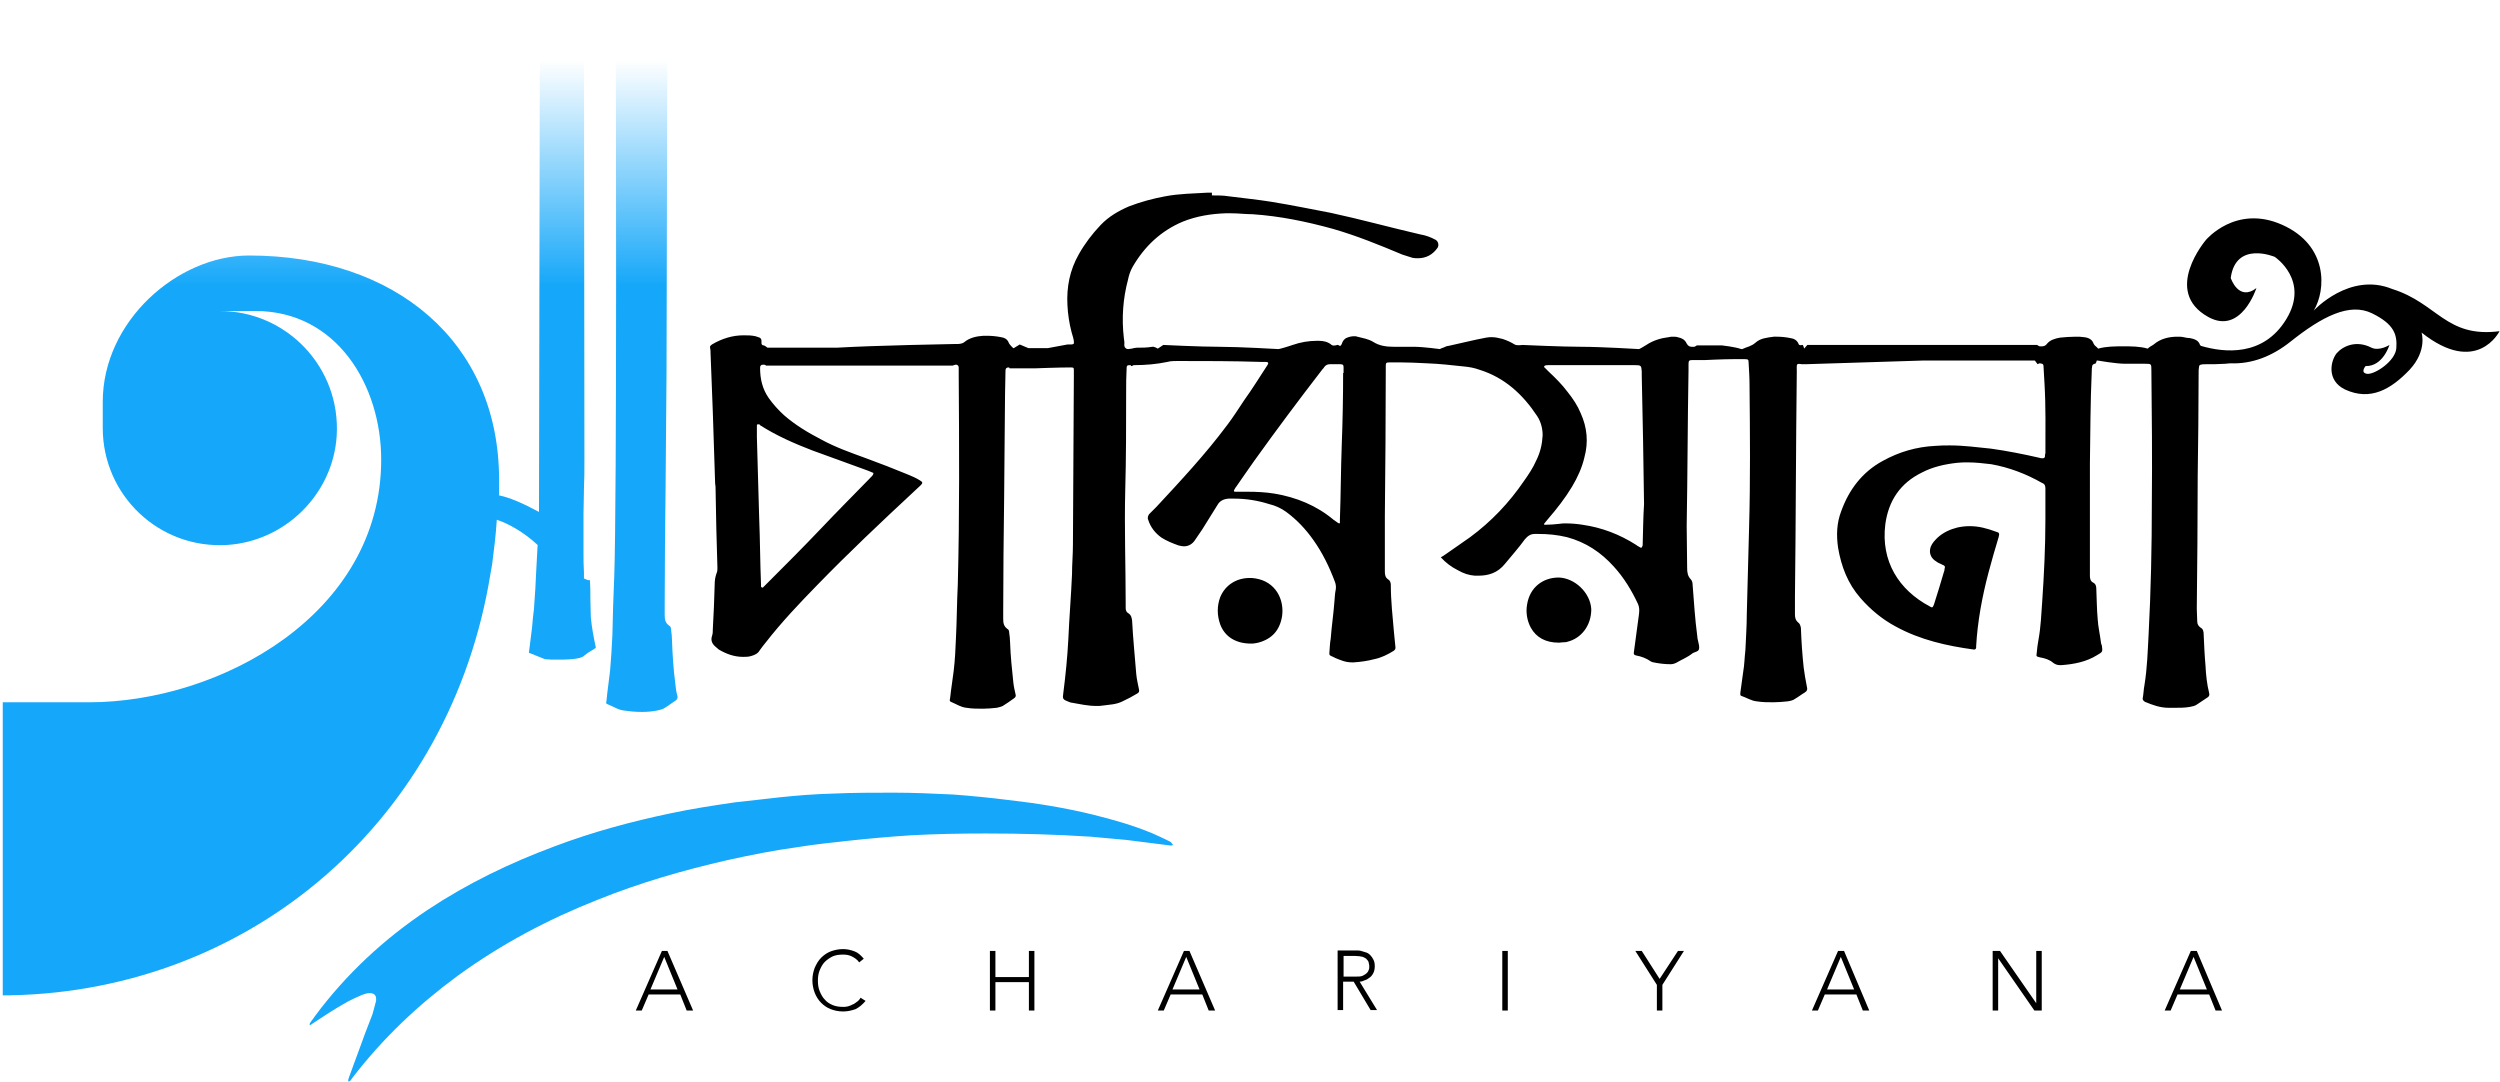 <?xml version="1.0" encoding="utf-8"?>
<!-- Generator: Adobe Illustrator 24.0.1, SVG Export Plug-In . SVG Version: 6.00 Build 0)  -->
<svg version="1.1" xmlns="http://www.w3.org/2000/svg" xmlns:xlink="http://www.w3.org/1999/xlink" x="0px" y="0px"
	 viewBox="0 0 545 235.9" style="enable-background:new 0 0 545 235.9;" xml:space="preserve">
<style type="text/css">
	.st0{fill:#15A7F9;}
	.st1{display:none;fill:#15A7F9;}
	.st2{fill:url(#SVGID_1_);}
</style>
<g id="Layer_1">
	<path d="M478.9,207.3h-1.3l-5.7,13h1.3l1.5-3.5h6.9l1.4,3.5h1.4L478.9,207.3z M475.2,215.7l3-7.1l2.9,7.1H475.2z M443.9,207.3v11.4
		h0l-7.9-11.4h-1.6v13h1.2v-11.4h0l7.9,11.4h1.6v-13H443.9z M402,207.3h-1.3l-5.7,13h1.3l1.5-3.5h6.9l1.4,3.5h1.4L402,207.3z
		 M398.3,215.7l3-7.1l2.9,7.1H398.3z M365.8,207.3l-4,6.1l-3.9-6.1h-1.4l4.7,7.4v5.6h1.2v-5.6l4.7-7.4H365.8z M327.5,207.3v13h1.2
		v-13H327.5z M296.4,214c0.4,0,0.7-0.1,1.1-0.3c0.4-0.1,0.7-0.3,1.1-0.6c0.3-0.2,0.6-0.6,0.8-1c0.2-0.4,0.3-0.9,0.3-1.5
		c0-0.6-0.1-1-0.3-1.4c-0.2-0.4-0.4-0.7-0.7-1c-0.3-0.3-0.6-0.5-1-0.6c-0.4-0.1-0.7-0.2-1-0.3c-0.3-0.1-0.7-0.1-1-0.1
		c-0.3,0-0.5,0-0.7,0h-3.4v13h1.2v-6.2h2.3l3.7,6.2h1.4L296.4,214z M292.9,213v-4.6h2.6c0.6,0,1.2,0.1,1.6,0.2
		c0.4,0.2,0.7,0.3,0.9,0.6c0.2,0.2,0.4,0.5,0.4,0.8c0.1,0.3,0.1,0.5,0.1,0.7c0,0.2,0,0.5-0.1,0.7c-0.1,0.3-0.2,0.5-0.4,0.7
		c-0.2,0.2-0.5,0.4-0.9,0.6c-0.4,0.2-0.9,0.2-1.6,0.2H292.9z M259.3,207.3h-1.2l-5.7,13h1.3l1.5-3.5h6.9l1.4,3.5h1.4L259.3,207.3z
		 M255.6,215.7l3-7.1l2.9,7.1H255.6z M224.3,207.3v5.7H217v-5.7h-1.2v13h1.2v-6.2h7.3v6.2h1.2v-13H224.3z M187.6,217.5
		c-0.2,0.4-0.5,0.7-0.8,0.9c-0.3,0.2-0.6,0.5-1,0.6c-0.3,0.2-0.7,0.3-1,0.4c-0.4,0.1-0.7,0.1-1,0.1c-0.8,0-1.6-0.1-2.3-0.4
		c-0.7-0.3-1.3-0.7-1.7-1.2c-0.5-0.5-0.8-1.1-1.1-1.8c-0.3-0.7-0.4-1.5-0.4-2.3c0-0.8,0.1-1.6,0.4-2.3c0.3-0.7,0.6-1.3,1.1-1.8
		c0.5-0.5,1.1-0.9,1.7-1.2c0.7-0.3,1.4-0.4,2.3-0.4c0.7,0,1.3,0.1,1.9,0.4c0.6,0.3,1.2,0.7,1.6,1.3l1-0.8c-0.6-0.7-1.2-1.3-2-1.6
		c-0.8-0.3-1.6-0.5-2.5-0.5c-1,0-1.9,0.2-2.7,0.5c-0.8,0.3-1.5,0.8-2.1,1.4c-0.6,0.6-1,1.3-1.4,2.2c-0.3,0.8-0.5,1.7-0.5,2.7
		c0,1,0.2,1.9,0.5,2.7c0.3,0.8,0.8,1.6,1.4,2.2c0.6,0.6,1.3,1.1,2.1,1.4c0.8,0.3,1.7,0.5,2.7,0.5c1,0,1.8-0.2,2.7-0.5
		c0.8-0.4,1.5-1,2.2-1.8L187.6,217.5z M145.5,207.3h-1.2l-5.7,13h1.3l1.5-3.5h6.9l1.4,3.5h1.4L145.5,207.3z M141.8,215.7l3-7.1
		l2.9,7.1H141.8z M521.5,63c-9.3-3.8-17.1,4.7-17.1,4.7c2.7-4.5,3.2-14.2-6.9-18.7c-10.1-4.5-16.6,3.3-16.6,3.3s-9.6,11.2,0.5,16.8
		c7.2,4,10.5-6.3,10.5-6.3c-3.9,3-5.6-2.2-5.6-2.2c1.1-8.2,9.6-4.6,9.6-4.6s7.7,5.1,2.5,13.6c-5,8.2-13.5,7.3-18.6,5.8
		c-0.1-0.1-0.2-0.2-0.2-0.2c-0.3-1-1.2-1.3-2.2-1.5c-0.5,0-0.9-0.1-1.4-0.2c-0.4-0.1-0.9-0.1-1.3-0.1c-1.8,0-3.7,0.4-5.2,1.7
		c-0.4,0.3-0.8,0.4-1.3,0.9c-1.7-0.5-3.6-0.5-5.3-0.5c-1.8,0-3.7,0-5.5,0.5c-0.4-0.5-0.8-0.6-1-1.1c-0.3-0.9-1.1-1.3-2.1-1.4
		c-0.6-0.1-1.2-0.1-1.8-0.1c-1.2,0-2.3,0.1-3.4,0.2c-1.1,0.2-2.2,0.5-2.9,1.4c-0.2,0.3-0.6,0.5-1,0.5c-0.1,0-0.1,0-0.2,0h-0.3
		c-0.2,0-0.6-0.3-0.6-0.3H394l-0.7,0.8c-0.1-0.5-0.3-0.8-0.3-0.8h-0.1c0,0-0.7,0.2-0.8-0.2c-0.3-0.8-1-1.2-1.8-1.3
		c-1-0.2-2-0.3-3-0.3h-0.6c-1.4,0.2-2.9,0.3-4,1.3c-0.9,0.8-1.8,0.9-2.9,1.4h-0.2c-1.4-0.5-4.2-0.8-4.2-0.8h-5.5
		c0,0-0.4,0.3-0.6,0.3h-0.3c-0.1,0-0.1,0-0.2,0c-0.5,0-0.8-0.2-1.1-0.7c-0.4-0.9-1.1-1.2-2-1.4c-0.3-0.1-0.7-0.1-1-0.1
		c-0.3,0-0.6,0-0.9,0.1c-1.7,0.2-3.4,0.7-4.9,1.7c-0.3,0.2-0.7,0.4-1,0.6c-0.3,0.2-0.6,0.3-0.6,0.3s-8.3-0.5-12.5-0.5
		c-2.1,0-5.3-0.1-8-0.2c-2.7-0.1-4.9-0.2-4.9-0.2s-1.2,0.2-1.7-0.1c-0.8-0.5-1.7-0.9-2.6-1.2c-0.8-0.2-1.6-0.4-2.4-0.4
		c-0.3,0-0.7,0-1.2,0.1c-2.7,0.5-5.4,1.2-8.2,1.8c-0.3,0-0.8,0.2-1.2,0.4c-0.4,0.1-0.7,0.3-0.7,0.3s-3.7-0.5-5.6-0.5h-4.4
		c-1.7,0-3.2-0.2-4.6-1.1c-1-0.6-2.2-0.8-3.4-1.1c-0.2-0.1-0.4-0.1-0.7-0.1c-0.5,0-1,0.1-1.5,0.3c-0.6,0.2-1,0.7-1.2,1.4
		c-0.1,0.2-0.2,0.4-0.4,0.4c-0.1,0-0.2-0.1-0.4-0.2h-0.2c0,0-0.8,0.3-1.2,0c-0.8-0.7-1.8-0.9-2.8-0.9H287c-1.7,0-3.5,0.3-5.2,0.9
		c-0.5,0.2-1.3,0.4-1.9,0.6c-0.6,0.2-1.2,0.3-1.2,0.3s-8.6-0.5-12.9-0.5c-2,0-5.1-0.1-7.6-0.2c-2.5-0.1-4.6-0.2-4.6-0.2l-1.2,0.8
		c0,0-0.8-0.5-1.2-0.4c-1.2,0.2-2.2,0.2-3.4,0.2c-0.2,0-0.5,0.1-0.7,0.1c-0.2,0.1-0.4,0.1-0.4,0.1c-0.2,0-0.5,0.1-0.7,0.1
		c-0.2,0-0.4,0-0.6-0.2c-0.5-0.4-0.2-1-0.3-1.5c0-0.2-0.1-0.4-0.1-0.7c-0.5-4.3-0.2-8.6,0.9-12.7c0.2-1,0.5-1.9,1-2.8
		c2.6-4.5,6.2-7.9,11-9.9c3-1.2,6.2-1.7,9.3-1.8h1.2c1.6,0,3.1,0.2,4.6,0.2c6,0.4,11.8,1.6,17.6,3.2c5.2,1.5,10.1,3.5,15.1,5.6
		c0.7,0.2,1.5,0.5,2.2,0.7c0.4,0.1,0.8,0.1,1.2,0.1c1.7,0,3.2-0.7,4.3-2.3c0.3-0.5,0.2-1.3-0.4-1.7c-1.1-0.6-2.2-1-3.4-1.2
		c-6.5-1.5-13-3.3-19.5-4.7c-4.2-0.8-8.6-1.7-12.9-2.4c-3.1-0.5-6.2-0.8-9.3-1.2c-1.2-0.2-2.4-0.2-3.7-0.2v-0.6h-0.9
		c-3.1,0.2-6.2,0.2-9.3,0.8c-2.7,0.5-5.3,1.2-7.9,2.2c-2.3,1-4.4,2.2-6.2,4.1c-1.8,1.9-3.4,4-4.7,6.3c-2,3.5-2.7,7.2-2.5,11.1
		c0.1,2,0.4,4,0.9,5.9c0.2,0.8,0.6,1.7,0.5,2.5c-0.2,0.2-0.5,0.2-0.7,0.2h-0.7l-4.3,0.8h-4.2l-1.9-0.8l-1.3,0.8h-0.1
		c0,0-0.8-0.7-1-1.2c-0.3-0.8-1-1.1-1.7-1.2c-1-0.2-2.1-0.3-3.1-0.3h-0.7c-1.5,0.1-3,0.4-4.2,1.4c-0.5,0.4-1.3,0.4-1.8,0.4
		c-0.3,0-0.5,0-0.5,0s-17,0.3-25.5,0.8h-15.1c0,0-0.6-0.5-0.8-0.5c-0.3,0-0.5-0.2-0.5-0.5v-0.5c0-0.5-0.3-0.7-0.7-0.8
		c-0.2-0.1-0.4-0.1-0.6-0.2c-0.9-0.2-1.7-0.2-2.6-0.2c-2.4,0-4.7,0.7-6.9,2c-0.2,0.2-0.5,0.3-0.4,0.7c0.1,0.4,0.1,0.8,0.1,1.2
		c0.2,4.3,0.3,8.6,0.5,13c0.2,5.2,0.3,10.2,0.5,15.4c0.1,0.5,0.1,0.9,0.1,1.4c0.1,5.7,0.2,11.3,0.4,17c0,0.4,0,0.8-0.2,1.2
		c-0.3,0.8-0.4,1.7-0.4,2.5c-0.1,3.2-0.2,6.4-0.4,9.6c0,0.5,0,1.1-0.2,1.6c-0.3,1,0.1,1.7,0.8,2.3c0.2,0.2,0.5,0.4,0.7,0.6
		c1.7,1,3.4,1.6,5.3,1.6c0.6,0,1.2,0,1.8-0.2c0.7-0.2,1.4-0.5,1.8-1.2c0.4-0.6,0.9-1.2,1.3-1.7c3.5-4.5,7.4-8.6,11.3-12.6
		c6.8-7,13.9-13.7,21-20.3c0.5-0.5,1-0.9,1.5-1.4c0.5-0.5,0.5-0.7-0.2-1.1c-0.8-0.5-1.7-0.9-2.7-1.3c-2.9-1.2-6-2.4-9-3.5
		c-3.3-1.2-6.7-2.4-9.8-4.1c-2.9-1.5-5.7-3.2-8.1-5.3c-1.2-1.1-2.3-2.3-3.3-3.7c-1.4-2-1.9-4.2-1.9-6.6c0-0.5,0.2-0.7,0.7-0.7
		c0.2,0,0.4,0,0.6,0.2h40.7c0,0,0.5-0.2,0.7-0.2c0.3,0,0.6,0.2,0.6,0.6v1.6c0.1,15.2,0.2,30.5-0.2,45.7c-0.2,3.9-0.2,7.8-0.4,11.7
		c-0.1,2.4-0.2,4.7-0.5,7.2c-0.2,1.5-0.4,2.9-0.6,4.4c-0.1,0.6-0.1,1.2-0.2,1.7c-0.1,0.2-0.1,0.5,0.2,0.6c1.2,0.5,2.2,1.2,3.4,1.3
		c1.2,0.2,2.3,0.2,3.6,0.2c1,0,2-0.1,3-0.2c0.4-0.1,0.9-0.2,1.3-0.4c0.8-0.5,1.7-1.1,2.5-1.7c0.3-0.2,0.4-0.5,0.3-0.8
		c-0.2-0.9-0.4-1.7-0.5-2.7c-0.3-2.8-0.6-5.7-0.7-8.6c0-0.7-0.1-1.5-0.2-2.2c0-0.3-0.1-0.7-0.4-0.8c-0.8-0.6-0.9-1.3-0.9-2.2v-1.6
		c0-8.2,0.1-16.3,0.2-24.5c0.1-7.7,0.1-15.2,0.2-22.9c0-1.7,0.1-3.4,0.1-5.1c0-0.5,0.2-0.7,0.7-0.7c0.1,0,0.1,0,0.2,0.2h5.5
		c0,0,5.2-0.2,7.8-0.2c0.7,0,0.7,0.1,0.7,0.7v1.2c-0.1,12.2-0.1,24.5-0.2,36.7c0,2.2-0.2,4.3-0.2,6.5c-0.2,4.7-0.6,9.4-0.8,14.1
		c-0.2,3.9-0.6,7.9-1.1,11.8c-0.2,1.3-0.1,1.4,1.2,1.9c0.2,0.1,0.5,0.2,0.7,0.2c1.7,0.3,3.5,0.7,5.3,0.7c0.5,0,1,0,1.5-0.1
		c1.4-0.2,2.8-0.2,4.2-0.9c1.1-0.5,2.2-1.1,3.2-1.7c0.4-0.2,0.5-0.5,0.4-0.9c-0.2-1.1-0.5-2.2-0.6-3.4c-0.3-3.8-0.7-7.7-0.9-11.6
		c-0.1-0.7-0.2-1.2-0.8-1.6c-0.4-0.2-0.6-0.6-0.6-1.1v-0.8c0-8.2-0.3-16.6-0.1-24.8c0.2-7.2,0.2-14.3,0.2-21.5c0-1.7,0-3.4,0.1-5.1
		c0-0.7,0.1-0.8,0.8-0.8c0.1,0,0.1,0,0.2,0.2h0.2c0.2-0.2,0.3-0.2,0.5-0.2c2.4,0,4.8-0.2,7.2-0.7c0.7-0.2,1.4-0.2,2.1-0.2
		c6.2,0,12.2,0,18.3,0.2c0,0,0.2,0,0.2,0h0.9c0.5,0,0.6,0.3,0.3,0.7c-1.7,2.6-3.3,5.2-5.1,7.7c-1.2,1.8-2.4,3.7-3.7,5.4
		c-4.7,6.3-10.1,12.1-15.4,17.8c-0.5,0.5-1.1,1.1-1.6,1.6c-0.2,0.3-0.4,0.8-0.2,1.2c0.5,1.6,1.5,2.9,2.9,3.9
		c1.1,0.7,2.3,1.2,3.7,1.7c0.4,0.1,0.8,0.2,1.2,0.2c1,0,1.9-0.5,2.5-1.5c0.5-0.7,1-1.5,1.5-2.2c1.1-1.7,2.2-3.6,3.3-5.3
		c0.5-0.9,1.3-1.3,2.4-1.4h1.2c2.6,0,5.2,0.4,7.7,1.2c1.3,0.3,2.6,0.9,3.7,1.7c2.3,1.7,4.2,3.7,5.9,6.1c2,2.8,3.5,5.9,4.7,9.1
		c0.2,0.5,0.3,1.1,0.2,1.7c-0.2,0.9-0.2,1.7-0.3,2.7c-0.2,2.7-0.6,5.3-0.8,8c-0.2,1.1-0.2,2.1-0.3,3.2c0,0.2,0,0.4,0.2,0.5
		c0.3,0.2,0.7,0.3,1,0.5c1.2,0.5,2.3,1,3.7,1h0.4c1.5-0.1,3-0.3,4.5-0.7c1.5-0.3,2.9-1,4.2-1.8c0.3-0.2,0.5-0.5,0.4-0.9
		c-0.1-1-0.2-2-0.3-3c-0.3-3.5-0.7-7-0.7-10.5c0-0.5-0.2-1-0.6-1.2c-0.6-0.4-0.7-1-0.7-1.7v-12.1c0.1-10.6,0.2-21.2,0.2-31.9v-0.7
		c0-0.8,0-0.9,1-0.9h2c1.9,0,3.9,0.1,5.9,0.2c2.7,0.1,5.5,0.4,8.2,0.7c1.1,0.1,2.2,0.3,3.3,0.7c5.5,1.7,9.5,5.4,12.6,10.1
		c0.8,1.2,1.2,2.7,1.2,4.2c-0.1,1.9-0.5,3.7-1.4,5.5c-0.7,1.6-1.7,3.1-2.7,4.5c-3.2,4.7-7.1,8.8-11.7,12.2c-1.7,1.2-3.6,2.5-5.3,3.7
		c-0.3,0.2-0.7,0.5-1.1,0.7c1.1,1.2,2.3,2.1,3.7,2.8c1.2,0.7,2.4,1.1,3.7,1.2h0.8c2.2,0,4.2-0.6,5.8-2.6c1.4-1.7,3-3.5,4.3-5.3
		c0.6-0.7,1.2-1.2,2.2-1.2h0.7c2.2,0,4.2,0.2,6.3,0.7c4.1,1.1,7.4,3.3,10.2,6.4c2.2,2.4,3.9,5.2,5.3,8.2c0.3,0.7,0.3,1.4,0.2,2.2
		c-0.4,2.7-0.7,5.5-1.1,8.2c-0.1,0.5,0,0.7,0.5,0.8c1.1,0.2,2.2,0.6,3.2,1.3c0.3,0.2,0.7,0.2,1.1,0.3c1.1,0.2,2.1,0.3,3.2,0.3
		c0.4,0,0.8-0.1,1.2-0.3c1.2-0.7,2.5-1.2,3.6-2.1c0.5-0.3,1.2-0.3,1.4-0.9c0.1-0.6-0.1-1.2-0.2-1.7c-0.1-0.4-0.2-0.8-0.2-1.2
		c-0.5-3.7-0.7-7.3-1-11c0-0.5-0.1-1-0.4-1.3c-0.7-0.7-0.8-1.6-0.8-2.5c0-3.1-0.1-6.2-0.1-9.2c0.2-11.3,0.2-22.6,0.4-33.9v-1.4
		c0-0.7,0.2-0.8,0.8-0.8h2.7c0,0,4.1-0.2,6.1-0.2h2.7c0.7,0,0.8,0.1,0.8,0.8c0.1,1.7,0.2,3.2,0.2,4.9c0.1,10.4,0.2,20.7-0.1,31.1
		c-0.2,6.3-0.3,12.6-0.5,18.9c0,2.6-0.2,5.2-0.3,7.7c-0.2,1.7-0.2,3.2-0.5,4.9c-0.2,1.5-0.4,2.9-0.6,4.4c0,0.2-0.1,0.6,0.2,0.7
		c1.2,0.4,2.2,1.1,3.4,1.2c1.2,0.2,2.4,0.2,3.6,0.2c1,0,2.1-0.1,3.1-0.2c0.6-0.1,1.2-0.2,1.7-0.6c0.7-0.4,1.3-0.9,2-1.3
		c0.5-0.3,0.7-0.7,0.5-1.3c-0.3-1.4-0.5-2.8-0.7-4.2c-0.3-2.8-0.5-5.7-0.6-8.6c-0.1-0.5-0.2-0.9-0.6-1.2c-0.6-0.5-0.7-1.1-0.7-1.8
		V130c0.2-16.3,0.2-32.6,0.4-48.9c0-1.8-0.2-1.9,1.1-1.7h0.8l25.5-0.8h24.5l0.6,0.8c0,0,0.3-0.2,0.5-0.2c0.7,0.1,0.8,0.2,0.8,0.9
		c0.1,1.2,0.1,2.3,0.2,3.5c0.3,5.1,0.2,10.1,0.2,15.2c-0.1,0.2-0.1,0.4-0.1,0.7c0,0.2-0.2,0.4-0.4,0.4h-0.1c-0.2,0-0.5,0-0.7-0.1
		c-3.5-0.8-7-1.5-10.6-2c-3-0.3-5.9-0.7-8.9-0.7c-1.1,0-2.1,0-3.2,0.1c-4.1,0.2-7.9,1.3-11.5,3.3c-4.4,2.4-7.3,6.2-9,10.9
		c-1,2.6-1.1,5.2-0.7,8c0.7,4.1,2.1,7.8,4.9,11c2.2,2.5,4.7,4.6,7.7,6.2c5.3,2.9,11.1,4.2,17,5h0.1c0.2,0,0.4-0.2,0.4-0.4v-0.3
		c0.3-5.4,1.3-10.8,2.7-16.1c0.7-2.6,1.4-5.1,2.2-7.7c0.2-0.8,0.2-1-0.6-1.2c-1.9-0.7-3.7-1.2-5.7-1.2c-0.9,0-1.8,0.1-2.7,0.3
		c-1.6,0.4-3.1,1.1-4.3,2.2c-0.6,0.6-1.2,1.2-1.5,2c-0.3,0.9-0.2,1.7,0.3,2.4c0.3,0.4,0.7,0.7,1.2,1c0.3,0.2,0.7,0.3,1,0.5
		c0.6,0.2,0.7,0.4,0.5,1c0,0.2,0,0.3-0.1,0.5c-0.7,2.4-1.4,4.7-2.2,7.2c-0.2,0.4-0.2,0.6-0.5,0.6c-0.1,0-0.2-0.1-0.4-0.2
		c-6.8-3.6-10.7-9.9-9.7-17.9c0.7-5.2,3.3-9,8-11.3c2.3-1.2,4.9-1.8,7.6-2.1c0.8-0.1,1.6-0.1,2.4-0.1c1.7,0,3.4,0.2,5.1,0.4
		c3.9,0.7,7.6,2.1,11.1,4.1c0.6,0.2,0.7,0.7,0.7,1.2v6.7c0,6-0.3,12.1-0.7,18c-0.2,2.7-0.3,5.5-0.8,8.2c-0.2,1-0.3,2-0.4,3
		c-0.1,0.7-0.1,0.7,0.7,0.9c1.1,0.2,2.1,0.5,2.9,1.2c0.4,0.3,0.9,0.5,1.4,0.5h0.4c2.7-0.2,5.4-0.7,7.8-2.2c1.2-0.7,1.2-0.7,1-2.1
		c-0.1-0.2-0.2-0.5-0.2-0.7c-0.2-1.7-0.6-3.3-0.7-5c-0.2-2.2-0.2-4.3-0.3-6.5c0-0.7-0.1-1.2-0.7-1.5c-0.6-0.3-0.7-0.9-0.7-1.5V101
		c0.1-6.7,0.1-13.4,0.4-20c0-0.4,0-0.8,0.1-1.2c0-0.2,0.2-0.4,0.5-0.5c0.2,0,0.3,0,0.5-0.7h0.2c0,0,4,0.7,6,0.7h4.3
		c1.4,0,1.4,0,1.4,1.4c0.1,9.6,0.2,19.3,0.1,28.9c0,9.6-0.2,19.1-0.7,28.6c-0.2,3.7-0.3,7.4-0.9,11.1c-0.2,1-0.2,2-0.4,3
		c0,0.3,0.2,0.5,0.5,0.7c1.7,0.7,3.3,1.3,5.2,1.3h1.3c1.2,0,2.2,0,3.3-0.2c0.5-0.1,1.1-0.2,1.5-0.5c0.8-0.5,1.6-1.1,2.4-1.6
		c0.3-0.2,0.4-0.5,0.3-0.9c-0.5-2-0.7-4-0.8-6c-0.2-2.2-0.3-4.6-0.4-6.8c0-0.6-0.1-1.2-0.7-1.5c-0.4-0.3-0.7-0.7-0.7-1.3
		c0-0.9-0.1-1.9-0.1-2.8c0.1-9.6,0.2-19.2,0.2-28.9c0.1-7.5,0.2-15.1,0.2-22.5c0-0.5,0-0.9,0.1-1.4c0-0.2,0.2-0.4,0.4-0.4
		c0.3-0.1,0.7-0.1,1.1-0.1c1.4,0,2.7,0,4.2-0.1c0.3,0,0.7-0.1,1.1-0.1c4.8,0.2,9.2-1.6,13.1-4.7c6.9-5.5,12.9-8.6,17.8-6.2
		s5.5,4.7,5.3,7.6c-0.2,2.8-4.6,5.7-6.3,5.6c-1.7-0.2-0.4-1.7-0.4-1.7c3.8,0.1,5.2-4.6,5.2-4.6s-2.2,1.4-3.9,0.6
		c-3.3-1.7-6.2-0.4-7.6,1.2c-1.3,1.6-2.3,5.9,1.8,7.9c5.6,2.6,10.1-0.1,14.1-4.3c3.9-4.2,2.6-8.1,2.6-8.1c12.1,9.6,17-0.3,17-0.3
		C533.2,73.7,531.4,66.1,521.5,63z M177.1,98.2c4,1.5,8.1,2.9,12.1,4.4c0.4,0.2,0.8,0.3,1.2,0.5c0,0.6-0.5,0.8-0.8,1.2
		c-3.6,3.7-7.1,7.2-10.6,10.9c-3.8,4-7.7,7.9-11.6,11.8c-0.3,0.3-0.7,0.7-1,1c-0.1,0.1-0.1,0.1-0.2,0.1h-0.1
		c-0.1-0.1-0.2-0.2-0.2-0.2v-0.5c-0.2-4.8-0.2-9.6-0.4-14.5c-0.2-5.9-0.3-11.7-0.5-17.6v-2.6c0-0.2,0.2-0.2,0.3-0.2
		c0.1,0,0.1,0,0.2,0c0.1,0.1,0.2,0.1,0.2,0.2C169.3,95,173.2,96.7,177.1,98.2z M292.8,81.3c0,5.2-0.1,10.5-0.3,15.7
		c-0.2,5.4-0.2,10.8-0.4,16.2v0.7c0,0.2-0.1,0.2-0.2,0.2c-0.1,0-0.1-0.1-0.2-0.1c-0.3-0.2-0.7-0.5-1-0.7c-3.7-3.1-8.1-4.9-12.9-5.7
		c-1.9-0.3-3.8-0.4-5.7-0.4h-2.9c-0.2,0-0.2-0.2-0.2-0.3c0.2-0.3,0.3-0.6,0.5-0.8c1.2-1.8,2.6-3.7,3.9-5.6c4.8-6.7,9.8-13.4,14.9-20
		c0.2-0.2,0.3-0.3,0.4-0.5c0.3-0.4,0.7-0.6,1.2-0.6c0.1,0,0.1,0,0.1,0h2.2c0.6,0,0.7,0.2,0.7,0.7V81.3z M358.1,118.9
		c-0.1,0.3-0.2,0.5-0.3,0.5c-0.1,0-0.2,0-0.3-0.1c-0.3-0.2-0.6-0.3-0.8-0.5c-3.6-2.3-7.5-3.8-11.7-4.4c-1.2-0.2-2.5-0.3-3.7-0.3
		c-0.5,0-0.9,0-1.4,0.1c-0.8,0.1-2.2,0.2-3.1,0.2c-0.2,0-0.2,0-0.2-0.2c0.2-0.3,0.6-0.7,0.9-1.1c1.9-2.2,3.7-4.5,5.2-7
		c1.2-2,2.2-4.2,2.7-6.4c0.9-3.3,0.6-6.5-0.8-9.6c-0.7-1.7-1.7-3.2-2.9-4.7c-1.2-1.6-2.6-3-4.1-4.4c-0.3-0.3-0.6-0.6-0.9-0.9
		c-0.1,0-0.1-0.2-0.1-0.2c0.1-0.1,0.2-0.2,0.2-0.2c0.2-0.1,0.6-0.1,0.9-0.1h18.7c1.4,0,1.4,0.1,1.5,1.4v0.9c0.2,9.4,0.4,18.8,0.5,28
		C358.2,112.9,358.2,115.9,358.1,118.9z M273.7,126.1c-0.5-0.1-0.9-0.1-1.3-0.1c-2.8,0-5.3,1.5-6.4,4.2c-0.7,1.9-0.7,3.9,0,5.9
		c1,2.7,3.4,4.2,6.7,4.2c0,0,0,0,0.1,0c0.2,0,0.6,0,1-0.1c0.2,0,0.3-0.1,0.5-0.1c3-0.8,4.7-2.7,5.2-5.8
		C280,130.7,278.1,126.8,273.7,126.1z M339.8,125.9L339.8,125.9c-3.4,0-6.3,2.1-6.9,5.9c-0.3,1.7,0,3.5,0.8,5
		c1.2,2.2,3.3,3.3,6.1,3.3h0.1c0.3,0,0.7-0.1,1.2-0.1c0.2,0,0.4,0,0.6-0.1c2.9-0.7,5.2-3.4,5.2-7.1
		C346.7,129.2,343.3,126,339.8,125.9z"/>
	<path class="st0" d="M255.7,184.2c-0.2,0.2-0.5,0.1-0.7,0.1c-3.2-0.4-6.3-0.8-9.5-1.2c-2.6-0.2-5.2-0.5-7.7-0.7
		c-7.7-0.5-15.2-0.7-22.9-0.7c-5.5,0-11,0.1-16.4,0.4c-4.6,0.3-9.1,0.7-13.7,1.2c-3.7,0.4-7.4,0.8-11.1,1.4
		c-5.1,0.7-10.1,1.7-15.1,2.8c-9.6,2.2-19,4.9-28.2,8.6c-10.9,4.3-21.1,9.7-30.6,16.6c-8.7,6.4-16.4,13.7-23,22.3
		c-0.2,0.3-0.4,0.7-0.8,0.8c-0.2-0.3,0-0.7,0.1-1c1-2.7,1.9-5.2,2.9-7.9c0.7-2,1.5-3.9,2.2-5.8c0.2-0.8,0.5-1.7,0.7-2.6
		c0.1-0.2,0.1-0.5,0.1-0.7c0-0.9-0.5-1.3-1.4-1.3c-0.6,0-1.2,0.2-1.7,0.4c-1,0.4-2,0.9-3,1.4c-2.9,1.6-5.6,3.4-8.3,5.2
		c-0.2-0.2-0.1-0.3,0-0.5c0.3-0.5,0.7-0.9,1-1.4c6.8-9.2,15.1-16.9,24.7-23.3c8.6-5.7,17.9-10.2,27.6-13.8
		c8.2-3.1,16.7-5.4,25.3-7.2c4.7-1,9.3-1.7,14.1-2.4c3.3-0.4,6.6-0.7,9.8-1.1c3.8-0.4,7.7-0.7,11.6-0.8c4.4-0.2,8.7-0.2,13.1-0.2
		c4.3,0,8.6,0.2,12.9,0.4c4.1,0.3,8.1,0.7,12.1,1.2c6.2,0.7,12.4,1.7,18.5,3.2c4.4,1.1,8.7,2.3,13,4.1c1.3,0.6,2.7,1.2,4,1.9
		C255.3,183.8,255.6,183.9,255.7,184.2z"/>
</g>
<g id="Layer_2">
	<path class="st1" d="M128.3,146.7l-12-0.1l-13.2-17.3C91.2,193.3,38.3,237-25.1,237h-21.2l0-76.9h44.5c34.2,0,76.5-23,76.5-63.5
		c0-19.5-11.7-39-33-39h-9.4c17,0,30.7,13.7,30.7,30.7c0,16.9-13.7,30.7-30.7,30.7c-16.9,0-30.7-13.7-30.7-30.7v-6.9
		c0-21.2,19.6-38.4,38.4-38.4c38.3,0.1,65.5,22.6,65.5,58.8c0,7.5-0.5,14.8-1.6,21.8l11.8,9.1l0.5-156.7h11.5L128.3,146.7z"/>
	<linearGradient id="SVGID_1_" gradientUnits="userSpaceOnUse" x1="73.786" y1="216.958" x2="73.786" y2="-9.094947e-13">
		<stop  offset="0.712" style="stop-color:#15A7F9"/>
		<stop  offset="0.94" style="stop-color:#15A7F9;stop-opacity:0"/>
	</linearGradient>
	<path class="st2" d="M134.2,0c0.1,16.4,0.3,109.4-0.3,125.8c-0.2,4.2-0.3,8.4-0.4,12.7c-0.1,2.6-0.3,5.1-0.5,7.7
		c-0.2,1.6-0.4,3.1-0.6,4.8c-0.1,0.6-0.1,1.3-0.2,1.9c-0.1,0.3-0.1,0.5,0.2,0.6c1.3,0.5,2.4,1.3,3.7,1.4c1.3,0.2,2.5,0.3,3.9,0.3
		c1.1,0,2.2-0.1,3.2-0.3c0.4-0.1,1-0.2,1.4-0.4c0.9-0.5,1.8-1.2,2.7-1.8c0.4-0.3,0.4-0.5,0.4-0.9c-0.3-1-0.4-1.9-0.5-2.9
		c-0.4-3.1-0.6-6.2-0.7-9.2c0-0.8-0.1-1.6-0.2-2.4c0-0.4-0.1-0.7-0.4-0.9c-0.9-0.6-1-1.4-1-2.4v-1.7c0-8.8,0.1-17.6,0.2-26.4
		c0.1-8.3,0.1-16.4,0.2-24.7c0-1.8,0.2-79.3,0.2-81.1L134.2,0z M129.9,141.2c-0.1,0.1-0.4,0.3-0.9,0.6c-0.5,0.3-1,0.6-1.5,1
		c-0.5,0.7-2.4,1-5.6,1c-0.3,0-0.8,0-1.5,0c-0.6,0-1.2-0.1-1.6-0.1l-3.5-1.4l0.7-5.6c0.1-1.2,0.2-2.5,0.4-3.9
		c0.1-1.4,0.2-2.9,0.3-4.4c0.1-1.5,0.2-4.7,0.5-9.6h0c-2.9-2.7-6.2-4.6-8.9-5.5c-0.2,3.3-0.6,6.5-1,9.6l-0.8,4.6
		C96.8,180.6,52.8,217,0,217h0.6l0-63.9h18.8c28.4,0,63.7-19.1,63.7-52.9c0-16.2-9.7-32.4-27.4-32.4h-7.8
		c14.6,0,26.4,12.3,25.5,27.2c-0.8,12.7-11.2,23-23.9,23.8c-14.8,0.9-27.1-10.8-27.1-25.5v-5.7c0-17.6,16.3-31.9,31.9-31.9
		c31.8,0,54.5,18.8,54.5,48.9c0,1.2,0,2.3,0,3.4c2.1,0.4,5,1.6,8.7,3.6c0-2.5,0.2-111.6,0.2-111.6h9.6c0,0,0.1,97.5,0.1,99.9
		c0,2.4,0,4.6-0.1,6.7c0,2.1-0.1,3.8-0.1,5.3c0,1.5,0,2.9,0,4.2c0,1.4,0,2.9,0,4.3c0,1.4,0,2.9,0.1,4.4l0,1.3
		c0.8,0.4,1.3,0.5,1.3,0.3c0.1,1.3,0.1,2.7,0.1,4.1c0,1.4,0.1,2.8,0.1,4.1C129,136.7,129.4,138.9,129.9,141.2z"/>
</g>
</svg>
